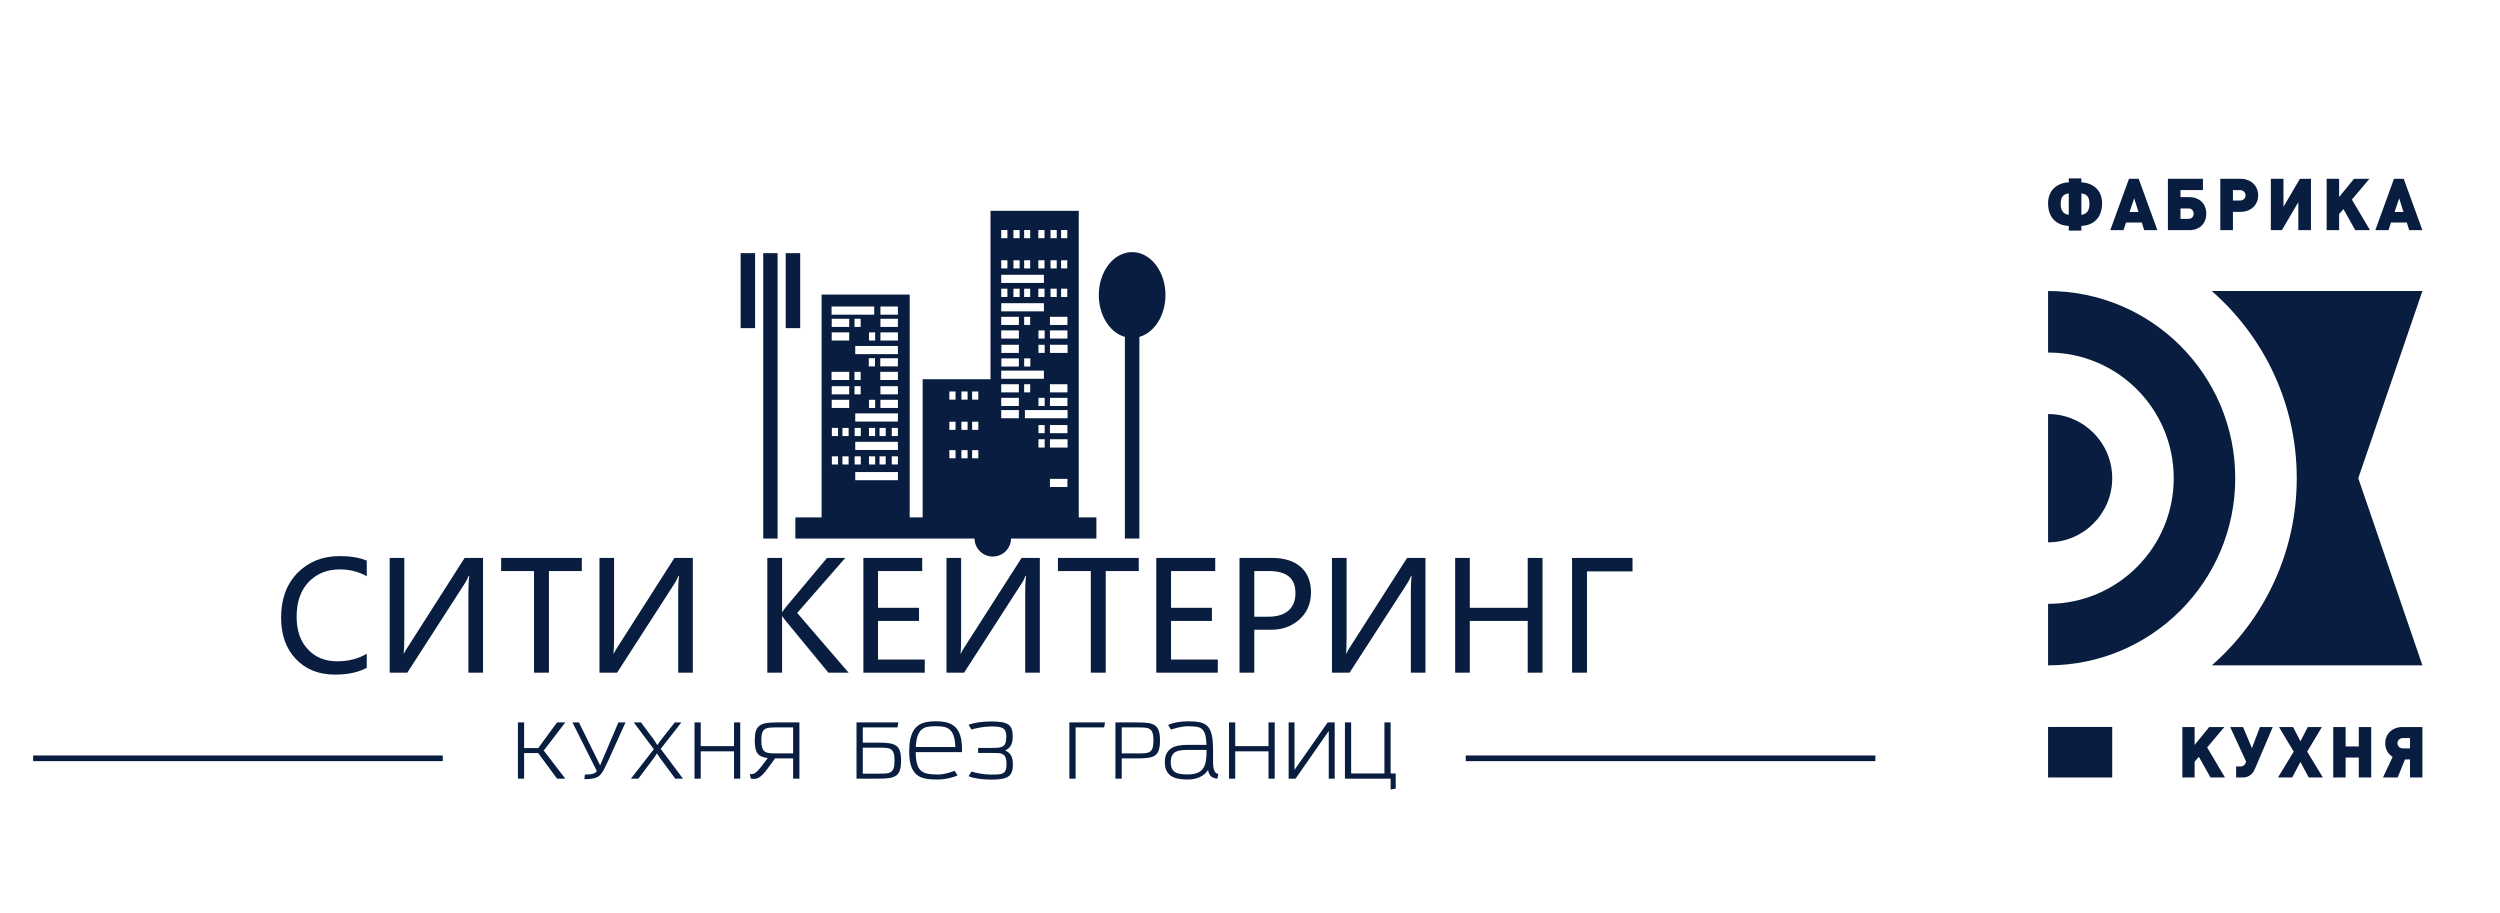 <?xml version="1.0" encoding="UTF-8"?> <!-- Generator: Adobe Illustrator 24.0.1, SVG Export Plug-In . SVG Version: 6.00 Build 0) --> <svg xmlns="http://www.w3.org/2000/svg" xmlns:xlink="http://www.w3.org/1999/xlink" id="Layer_1" x="0px" y="0px" viewBox="0 0 13889.76 5074.02" style="enable-background:new 0 0 13889.76 5074.02;" xml:space="preserve"> <style type="text/css"> .st0{fill-rule:evenodd;clip-rule:evenodd;fill:#081D3F;} </style> <g> <path class="st0" d="M7726.25,4386.4v-60.32h-253.92v-312.35h34.53v283.64h184.85v-283.64h34.53v283.64h28.23v84.17L7726.25,4386.4 L7726.25,4386.4z M7382.37,4326.08L7382.37,4326.08v-264.66l-184.41,264.66h-38.43v-312.35h32.6v263.69l184.35-263.69h38.95v312.35 H7382.37L7382.37,4326.08z M7047.64,4326.08L7047.64,4326.08v-151.81h-184.87v151.81h-34.56v-312.35h34.56v131.86h184.87v-131.86 h34.56v312.35H7047.64L7047.64,4326.08z M6703.69,4166.5L6703.69,4166.5h-106.55c-13.68,0-26.14,0.72-37.49,2.2 c-11.35,1.44-21.09,4.55-29.2,9.22c-8.07,4.7-14.4,11.53-18.95,20.44c-4.55,8.91-6.81,20.98-6.81,36.23s2.26,27.35,6.81,36.23 c4.54,8.95,10.92,15.74,19.24,20.44c8.2,4.71,18.03,7.82,29.41,9.26c11.35,1.46,23.81,2.19,37.46,2.19 c23.05,0,41.49-2.93,55.44-8.76c13.94-5.85,24.65-14.53,32.11-26.03c7.48-11.53,12.42-25.62,14.85-42.32 c2.45-16.71,3.68-36.07,3.68-58.14V4166.5L6703.69,4166.5z M6763.48,4326.56L6763.48,4326.56c-16.21-2.27-28.18-6.98-35.97-14.11 c-7.76-7.14-12.97-18.66-15.6-34.56c-11.35,17.22-26.46,30.35-45.47,39.42c-18.96,9.07-42.06,13.61-69.3,13.61 c-18.51,0-35.47-1.46-50.84-4.37c-15.42-2.92-28.63-8.05-39.68-15.31c-11.01-7.32-19.61-17.2-25.77-29.7 c-6.17-12.46-9.21-28.12-9.21-46.95c0-18.79,3.04-34.45,9.21-46.95c6.16-12.46,14.77-22.35,25.77-29.64 c11.05-7.32,24.26-12.42,39.68-15.35c15.37-2.92,32.33-4.37,50.84-4.37h106.05c-0.96-24.02-3.42-42.89-7.31-56.7 c-3.87-13.74-9.8-24.07-17.72-30.88c-7.98-6.83-18.2-11.11-30.68-12.92c-12.49-1.74-27.99-2.66-46.5-2.66 c-9.67,0-19.27,0.65-28.66,1.93c-9.46,1.33-18.25,2.92-26.53,4.88c-8.26,1.93-15.85,3.95-22.64,6.07 c-6.83,2.12-12.5,3.97-17.04,5.63l-16.03-25.81c13.65-6.48,29.98-11.5,49.14-15.08c19.09-3.58,40.03-5.36,62.74-5.36 c26.28,0,48.23,1.96,65.97,5.83c17.66,3.89,31.76,11.52,42.26,22.87c10.57,11.37,18.09,27.55,22.67,48.65 c4.55,21.11,6.79,48.84,6.79,83.19v7.81v54.47c0,12.35,0.58,22.61,1.7,30.88c1.13,8.28,2.85,15.11,5.15,20.44 c2.26,5.36,5.23,9.5,8.94,12.42c3.76,2.93,8.22,5.02,13.42,6.3L6763.48,4326.56L6763.48,4326.56z M6408.37,4112.5L6408.37,4112.5 c0-16.87-1.57-30.07-4.65-39.66c-3.09-9.54-7.92-16.68-14.59-21.38c-6.63-4.71-15.29-7.56-26.01-8.52 c-10.66-0.98-23.68-1.46-38.9-1.46h-91.98v144.5h91.98c15.22,0,28.24-0.5,38.9-1.48c10.72-0.97,19.38-3.74,26.01-8.26 c6.67-4.52,11.5-11.5,14.59-20.92c3.09-9.41,4.65-22.69,4.65-39.88V4112.5L6408.37,4112.5z M6197.2,4326.08L6197.2,4326.08v-312.35 h126.03c23.01,0,42.34,1.23,57.87,3.69c15.59,2.4,28.11,7.21,37.49,14.32c9.39,7.14,16.16,17.28,20.16,30.44 c4.08,13.09,6.11,30.38,6.11,51.78c0,21.41-2.03,38.69-6.11,51.82c-4,13.15-10.77,23.2-20.16,30.16 c-9.38,6.96-21.9,11.65-37.49,14.11c-15.53,2.41-34.86,3.67-57.87,3.67h-91v112.36H6197.2L6197.2,4326.08z M5941.33,4326.08 L5941.33,4326.08v-312.35h198.01l-4.89,27.74h-158.58v284.61H5941.33L5941.33,4326.08z M5434.39,4183.06L5434.39,4183.06v-27.74 h78.35c14.27,0,26.35-0.54,36.25-1.72c9.89-1.13,17.98-3.8,24.31-8c6.3-4.21,10.85-10.57,13.59-19c2.8-8.42,4.15-19.92,4.15-34.53 c0-12-1.51-21.7-4.59-29.18c-3.11-7.44-7.98-13.12-14.64-17.01c-6.65-3.91-15.3-6.52-26.01-7.8c-10.72-1.31-23.69-1.96-38.9-1.96 c-9.76,0-20.11,0.58-31.14,1.7c-11.03,1.13-21.62,2.59-31.64,4.39c-10.03,1.78-19.23,3.67-27.49,5.6 c-8.28,1.96-14.69,3.73-19.24,5.35l-16.02-25.81c6.85-3.24,15-5.98,24.55-8.25c9.59-2.28,19.86-4.19,30.92-5.86 c11.01-1.59,22.46-2.79,34.29-3.64c11.85-0.81,23.42-1.22,34.8-1.22c23.03,0,42.29,1.22,57.88,3.66 c15.55,2.46,27.97,6.67,37.23,12.66c9.22,6.01,15.79,14.35,19.66,25.07c3.92,10.66,5.88,24.31,5.88,40.86 c0,12.31-0.98,22.71-2.96,31.12c-1.88,8.43-4.68,15.59-8.26,21.42c-3.55,5.83-7.92,10.85-13.09,15.05 c-5.25,4.24-11.09,7.98-17.51,11.19c6.46,3.27,12.35,6.9,17.7,10.96c5.38,4.05,9.92,9.01,13.64,14.85 c3.71,5.83,6.57,13.03,8.52,21.66c1.96,8.57,2.93,18.85,2.93,30.88c0,16.55-2.06,30.24-6.09,41.12 c-4.08,10.88-10.8,19.42-20.18,25.75c-9.44,6.35-21.91,10.72-37.46,13.15c-15.59,2.43-34.85,3.66-57.88,3.66 c-11.37,0-22.95-0.41-34.8-1.22c-11.83-0.82-23.29-2.02-34.29-3.64c-11.06-1.61-21.33-3.57-30.92-5.85 c-9.54-2.24-17.7-5.03-24.55-8.26l16.02-25.77c4.55,1.59,10.96,3.37,19.24,5.33c8.26,1.96,17.46,3.82,27.49,5.59 c10.02,1.81,20.61,3.28,31.64,4.39c11.03,1.13,21.38,1.71,31.14,1.71c15.21,0,28.28-0.43,39.13-1.23c10.87-0.81,19.72-3,26.51-6.57 c6.83-3.55,11.76-9.12,14.85-16.78c3.06-7.6,4.63-18.08,4.63-31.36c0.02-15.9-1.44-28.16-4.39-36.75 c-2.87-8.58-7.53-14.98-13.83-19.2c-6.33-4.2-14.53-6.72-24.57-7.55c-10.09-0.78-22.22-1.2-36.49-1.2H5434.39L5434.39,4183.06z M5307.92,4150.44L5307.92,4150.44c-0.98-24.99-4-45.09-9-60.32c-5.05-15.24-12.02-26.99-20.94-35.27 c-8.92-8.26-19.92-13.7-33.06-16.29c-13.13-2.61-28.29-3.89-45.46-3.89c-14.92,0-28.86,0.89-41.86,2.67 c-12.99,1.8-24.39,6.42-34.32,13.85c-9.89,7.44-17.92,18.98-24.08,34.53c-6.17,15.57-9.89,37.14-11.17,64.72H5307.92 L5307.92,4150.44z M5320.07,4308.08L5320.07,4308.08c-13.63,6.5-30.74,11.9-51.34,16.29c-20.55,4.37-42.23,6.56-64.94,6.56 c-24.31,0-45.88-1.85-64.68-5.59c-18.82-3.71-34.73-11.27-47.71-22.61c-12.97-11.35-22.84-27.24-29.67-47.69 c-6.8-20.44-10.2-47.49-10.2-81.24c0-35.03,3.56-63.39,10.67-85.14c7.16-21.73,17.22-38.59,30.19-50.59 c12.96-11.99,28.46-20.1,46.48-24.34c17.99-4.2,37.8-6.33,59.57-6.33c23.35,0,44.08,2.3,62.25,6.83 c18.14,4.57,33.51,12.72,45.98,24.59c12.5,11.79,21.99,27.95,28.5,48.39c6.46,20.42,9.72,46.69,9.72,78.8v12.66h-257.34 c0.28,26.92,2.72,48.49,7.27,64.7c4.55,16.23,11.66,28.81,21.38,37.69c9.76,8.95,22.41,14.85,37.96,17.78 c15.57,2.9,34.56,4.39,56.96,4.39c9.7,0,19.2-0.81,28.42-2.46c9.26-1.63,17.83-3.48,25.81-5.57c7.92-2.15,15.21-4.39,21.85-6.85 c6.66-2.41,12.23-4.45,16.78-6.06L5320.07,4308.08L5320.07,4308.08z M4969.82,4224.38L4969.82,4224.38 c0-16.83-1.57-30.06-4.65-39.63c-3.05-9.56-7.94-16.63-14.59-21.18c-6.63-4.52-15.29-7.29-26.01-8.26 c-10.72-0.96-23.69-1.48-38.93-1.48h-91.96v144.5h91.96c15.24,0,28.2-0.5,38.93-1.44c10.72-1,19.37-3.84,26.01-8.55 c6.65-4.71,11.54-11.74,14.59-21.15c3.11-9.4,4.65-22.71,4.65-39.88V4224.38L4969.82,4224.38z M4758.65,4326.08L4758.65,4326.08 v-312.35h232.56l-4.87,27.74h-192.66v84.66h91c23.01,0,42.3,1.21,57.87,3.64c15.59,2.42,28.05,7.14,37.49,14.11 c9.39,6.98,16.11,17.01,20.16,30.14c4.08,13.14,6.07,30.42,6.07,51.8c0.02,21.39-1.98,38.72-6.07,51.82 c-4.05,13.15-10.77,23.29-20.16,30.42c-9.44,7.15-21.9,11.9-37.49,14.33c-15.57,2.43-34.86,3.67-57.87,3.67H4758.65 L4758.65,4326.08z M4441.48,4326.08L4441.48,4326.08h-35.03v-112.36h-100.2l-45.74,62.24c-9.11,12.31-17.37,22.07-24.81,29.18 c-7.48,7.14-14.61,12.51-21.41,16.08c-6.83,3.55-13.62,5.59-20.44,6.06c-6.79,0.5-14.24,0.07-22.38-1.2l-5.33-25.81 c4.86,0.68,9.49,0.76,13.85,0.26c4.39-0.5,8.92-2.09,13.59-4.87c4.74-2.74,9.83-6.89,15.37-12.42c5.48-5.51,12-13.12,19.44-22.84 l37.44-48.68c-13.59-1.59-25.05-4.44-34.27-8.49c-9.24-4.06-16.71-9.81-22.4-17.26c-5.67-7.48-9.74-17.01-12.16-28.73 c-2.41-11.65-3.64-26.09-3.64-43.29c0-21.4,2.02-38.69,6.06-51.78c4.06-13.15,10.8-23.29,20.22-30.44 c9.4-7.11,21.88-11.92,37.45-14.32c15.59-2.46,34.85-3.69,57.88-3.69h126.5V4326.08L4441.48,4326.08z M4406.45,4185.97 L4406.45,4185.97v-144.5H4314c-15.23,0-28.21,0.49-38.92,1.46c-10.69,0.96-19.36,3.71-26.01,8.26 c-6.66,4.54-11.53,11.68-14.62,21.4c-3.09,9.73-4.59,23.5-4.59,41.36c0,17.2,1.51,30.59,4.59,40.13 c3.09,9.59,7.96,16.71,14.62,21.4c6.65,4.7,15.32,7.63,26.01,8.76c10.72,1.15,23.69,1.72,38.92,1.72H4406.45L4406.45,4185.97z M4078.06,4326.08L4078.06,4326.08v-151.81h-184.85v151.81h-34.56v-312.35h34.56v131.86h184.85v-131.86h34.56v312.35H4078.06 L4078.06,4326.08z M3751.62,4326.08L3751.62,4326.08l-83.18-112.88v0.52l-18.48-28.24c-4.89,7.45-8.83,13.7-11.94,18.74 c-3.07,5-5.91,8.81-8.5,11.39l-82.69,110.46h-41.35l126.97-163.47c-8.45-11.34-17.37-23.34-26.77-36.02 c-9.44-12.63-18.98-25.34-28.7-38.17c-9.74-12.81-19.3-25.62-28.7-38.43c-9.41-12.82-18.48-24.91-27.25-36.26h40.36l59.84,80.28 c6.51,8.11,12.27,16.21,17.27,24.31c5.04,8.13,9.49,15.26,13.39,21.41c3.55-5.84,8.33-12.74,14.35-20.65 c5.98-7.95,11.61-15.16,16.78-21.68l66.19-83.68h36.43l-114.78,146.94c20.1,26.94,40.71,54.4,61.76,82.45 c21.11,28.08,41.68,55.71,61.78,82.96H3751.62L3751.62,4326.08z M3180.48,4013.73L3180.48,4013.73h36l117.74,238.41l9.24-21.42 l92.4-217h39.45l-97.32,215.04c-6.17,12.63-11.61,23.92-16.29,33.81c-4.71,9.9-9.41,18.56-14.11,26.04 c-4.71,7.44-9.65,13.8-14.82,18.95c-5.2,5.21-11.61,9.36-19.22,12.42c-7.63,3.09-16.88,5.36-27.73,6.83 c-10.85,1.47-23.92,2.19-39.19,2.19l2.96-25.77c9.05,0,17.07-0.26,24.05-0.76c6.98-0.48,12.99-1.35,18.01-2.67 c5.02-1.31,9.49-3.16,13.38-5.62c3.87-2.41,7.61-5.72,11.19-9.96L3180.48,4013.73L3180.48,4013.73z M3094.87,4326.08 L3094.87,4326.08l-104.61-142.06h-78.29v142.06h-34.59v-312.35h34.59v142.56h78.29l104.61-142.56h45.73 c-19.79,25.96-39.66,51.97-59.6,78.09c-19.95,26.11-39.97,52.15-60.08,78.09c20.11,25.96,40.14,52.04,60.08,78.35 c19.94,26.24,39.81,52.2,59.6,77.83H3094.87z"></path> <path class="st0" d="M2037.67,3710.33c-46.91,25.2-105.58,37.77-175.95,37.77c-91.34,0-164.22-29.38-218.67-87.37 c-54.51-57.95-81.3-134.34-81.3-230.07c0-102.5,30.16-184.82,91.31-247.83c62-62.13,139.1-93.19,233.81-93.19 c61.17,0,110.58,8.4,150.81,25.17v86.54c-45.27-25.2-95.51-37.78-150-37.78c-71.2,0-128.2,23.5-173.42,70.53 c-44.41,47.06-66.21,111.73-66.21,191.49c0,76.44,20.13,136.93,62.01,181.42c41.9,45.38,96.36,67.18,163.38,67.18 c62.85,0,117.33-14.27,164.24-41.97V3710.33L2037.67,3710.33z M2683.69,3737.21L2683.69,3737.21h-81.27v-447.69 c0-39.47,1.68-68.83,5.02-89.84h-3.35c-6.72,16.77-14.25,30.24-21.81,41.97l-319.22,495.55h-98.05v-637.46h81.28v438.39 c0,47.87-1.65,78.96-3.35,93.22h1.7c4.18-10.9,13.42-26.04,25.96-44.49l310.88-487.12h102.21V3737.21L2683.69,3737.21z M3232.54,3172.81L3232.54,3172.81h-182.68v564.4h-82.94v-564.4h-182.66v-73.06h448.28V3172.81L3232.54,3172.81z M3849.22,3737.21 L3849.22,3737.21h-81.28v-447.69c0-39.47,1.68-68.83,5-89.84h-3.32c-6.68,16.77-14.25,30.24-21.77,41.97l-319.24,495.55h-98.05 v-637.46h81.29v438.39c0,47.87-1.7,78.96-3.37,93.22h1.68c5.05-10.9,13.41-26.04,25.99-44.49L3747,3099.74h102.22V3737.21 L3849.22,3737.21z M4714.77,3737.21L4714.77,3737.21h-112.29l-238.8-289.76c-7.54-10.09-13.41-17.65-16.78-23.5h-1.65v313.26 h-82.13v-637.46h82.13v299.81h1.68c5.05-6.74,10.87-15.08,16.73-23.49l231.28-276.32h101.4l-267.3,305.7L4714.77,3737.21 L4714.77,3737.21z M5137.92,3737.21L5137.92,3737.21h-341.07v-637.46h326.83v73.06h-245.53v204.08h227.91v73.04h-227.91v214.21 h259.77V3737.21L5137.92,3737.21z M5777.21,3737.21L5777.21,3737.21h-81.24v-447.69c0-39.47,1.65-68.83,5.04-89.84h-3.39 c-6.65,16.77-13.39,30.24-21.81,41.97l-319.27,495.55h-97.98v-637.46h81.31v438.39c0,47.87-0.87,78.96-3.43,93.22h1.73 c4.99-10.9,13.38-26.04,25.99-44.49l311.66-487.12h101.4V3737.21L5777.21,3737.21z M6326.87,3172.81L6326.87,3172.81h-183.49v564.4 h-82.98v-564.4h-182.62v-73.06h449.08V3172.81L6326.87,3172.81z M6765.91,3737.21L6765.91,3737.21h-341.82v-637.46h327.6v73.06 H6506.2v204.08h227.09v73.04H6506.2v214.21h259.71V3737.21L6765.91,3737.21z M6968.73,3498.64L6968.73,3498.64v238.57h-82.15 v-637.46h180.15c68.74,0,122.36,16.78,160.09,50.35c37.67,32.75,56.93,80.67,56.93,141.95c0,62.17-22.64,113.41-67.03,152.04 c-44.42,38.63-99.7,57.09-165.89,54.56H6968.73L6968.73,3498.64z M6968.73,3172.81L6968.73,3172.81v253.6h75.39 c50.29,0,87.96-10.88,113.97-33.59c25.96-22.64,39.38-55.42,39.38-97.38c0-82.29-48.6-122.63-145.8-122.63H6968.73L6968.73,3172.81 z M7919.72,3737.21L7919.72,3737.21h-81.27v-447.69c0-39.47,1.7-68.83,4.2-89.84h-2.5c-7.53,16.77-14.28,30.24-21.78,41.97 l-320.12,495.55h-98.03v-637.46h81.33v438.39c0,47.87-0.89,78.96-3.4,93.22h1.67c5.04-10.9,13.41-26.04,25.99-44.49l311.72-487.12 h102.21V3737.21L7919.72,3737.21z M8569.95,3737.21L8569.95,3737.21h-82.14v-287.27h-321.7v287.27h-81.33v-637.46h81.33v277.15 h321.7v-277.15h82.14V3737.21L8569.95,3737.21z M9070.12,3174.5L9070.12,3174.5h-253v562.7h-82.92v-637.46h335.92V3174.5z"></path> <path class="st0" d="M4240.5,1406.52h79.61v1585.7h-79.61V1406.52L4240.5,1406.52z M4365.36,1406.52L4365.36,1406.52h80.44v416.6 h-80.44V1406.52L4365.36,1406.52z M4114.84,1406.52L4114.84,1406.52h80.41v416.6h-80.41V1406.52z"></path> <path class="st0" d="M6290.03,1400.67c102.24,0,185.16,106.66,185.16,238.52c0,114.21-62.04,209.13-144.96,232.63v1120.4h-80.49 v-1120.4c-82.86-23.5-144.9-118.42-144.9-232.63C6104.85,1507.32,6187.76,1400.67,6290.03,1400.67z"></path> <path class="st0" d="M4891.56,1702.99v45.38h97.17v-45.38H4891.56L4891.56,1702.99z M4891.56,1771.04L4891.56,1771.04v45.34h97.17 v-45.34H4891.56L4891.56,1771.04z M4620.91,1771.04L4620.91,1771.04v45.34h97.2v-45.34H4620.91L4620.91,1771.04z M4747.47,1771.04 L4747.47,1771.04v45.34h34.32v-45.34H4747.47L4747.47,1771.04z M4718.11,1846.64L4718.11,1846.64h-97.2v45.32h97.2V1846.64 L4718.11,1846.64z M4988.72,1846.64L4988.72,1846.64h-97.17v45.32h97.17V1846.64L4988.72,1846.64z M4862.23,1846.64 L4862.23,1846.64h-34.32v45.32h34.32V1846.64L4862.23,1846.64z M4988.72,1922.19L4988.72,1922.19h-237.1v45.38h237.1V1922.19 L4988.72,1922.19z M4988.72,1990.23L4988.72,1990.23h-98.03v45.33h98.03V1990.23L4988.72,1990.23z M4861.4,1990.23L4861.4,1990.23 h-34.36v45.33h34.36V1990.23L4861.4,1990.23z M4890.69,2065.84L4890.69,2065.84v45.36h98.03v-45.36H4890.69L4890.69,2065.84z M4620.05,2065.84L4620.05,2065.84v45.36h98.07v-45.36H4620.05L4620.05,2065.84z M4747.47,2065.84L4747.47,2065.84v45.36h34.32 v-45.36H4747.47L4747.47,2065.84z M4891.56,2145.62L4891.56,2145.62V2191h97.17v-45.38H4891.56L4891.56,2145.62z M4620.91,2145.62 L4620.91,2145.62V2191h97.2v-45.38H4620.91L4620.91,2145.62z M4747.47,2145.62L4747.47,2145.62V2191h34.32v-45.38H4747.47 L4747.47,2145.62z M4718.11,2221.2L4718.11,2221.2h-97.2v45.35h97.2V2221.2L4718.11,2221.2z M4988.72,2221.2L4988.72,2221.2h-97.17 v45.35h97.17V2221.2L4988.72,2221.2z M4862.23,2221.2L4862.23,2221.2h-34.32v45.35h34.32V2221.2L4862.23,2221.2z M4988.72,2296.8 L4988.72,2296.8h-237.1v45.34h237.1V2296.8L4988.72,2296.8z M4862.23,2377.39L4862.23,2377.39h-34.32v45.38h34.32V2377.39 L4862.23,2377.39z M4920.87,2377.39L4920.87,2377.39h-34.33v45.38h34.33V2377.39L4920.87,2377.39z M4988.72,2377.39 L4988.72,2377.39h-34.32v45.38h34.32V2377.39L4988.72,2377.39z M4656.13,2377.39L4656.13,2377.39h-34.38v45.38h34.38V2377.39 L4656.13,2377.39z M4714.77,2377.39L4714.77,2377.39h-34.38v45.38h34.38V2377.39L4714.77,2377.39z M4782.62,2377.39 L4782.62,2377.39h-34.34v45.38h34.34V2377.39L4782.62,2377.39z M4988.72,2454.69L4988.72,2454.69h-237.1v45.38h237.1V2454.69 L4988.72,2454.69z M4862.23,2535.32L4862.23,2535.32h-34.32v45.32h34.32V2535.32L4862.23,2535.32z M4920.87,2535.32 L4920.87,2535.32h-34.33v45.32h34.33V2535.32L4920.87,2535.32z M4988.72,2535.32L4988.72,2535.32h-34.32v45.32h34.32V2535.32 L4988.72,2535.32z M4656.13,2535.32L4656.13,2535.32h-34.38v45.32h34.38V2535.32L4656.13,2535.32z M4714.77,2535.32 L4714.77,2535.32h-34.38v45.32h34.38V2535.32L4714.77,2535.32z M4782.62,2535.32L4782.62,2535.32h-34.34v45.32h34.34V2535.32 L4782.62,2535.32z M4988.72,2622.68L4988.72,2622.68h-237.1v45.34h237.1V2622.68L4988.72,2622.68z M5931.39,2323.7L5931.39,2323.7 v-45.38h-237.15v45.38H5931.39L5931.39,2323.7z M5660.74,2323.7L5660.74,2323.7v-45.38h-98.03v45.38H5660.74L5660.74,2323.7z M5660.74,2255.65L5660.74,2255.65v-45.36h-98.03v45.36H5660.74L5660.74,2255.65z M5930.56,2255.65L5930.56,2255.65v-45.36h-97.16 v45.36H5930.56L5930.56,2255.65z M5804.04,2255.65L5804.04,2255.65v-45.36h-34.42v45.36H5804.04L5804.04,2255.65z M5833.39,2180.02 L5833.39,2180.02h97.16v-45.32h-97.16V2180.02L5833.39,2180.02z M5562.72,2180.02L5562.72,2180.02h98.03v-45.32h-98.03V2180.02 L5562.72,2180.02z M5690.08,2180.02L5690.08,2180.02h33.51v-45.32h-33.51V2180.02L5690.08,2180.02z M5562.72,2104.48 L5562.72,2104.48h237.15v-45.38h-237.15V2104.48L5562.72,2104.48z M5563.56,2036.43L5563.56,2036.43h97.19v-45.33h-97.19V2036.43 L5563.56,2036.43z M5690.08,2036.43L5690.08,2036.43h34.35v-45.33h-34.35V2036.43L5690.08,2036.43z M5660.74,1960.83 L5660.74,1960.83v-45.33h-97.19v45.33H5660.74L5660.74,1960.83z M5931.39,1960.83L5931.39,1960.83v-45.33h-97.99v45.33H5931.39 L5931.39,1960.83z M5804.04,1960.83L5804.04,1960.83v-45.33h-34.42v45.33H5804.04L5804.04,1960.83z M5660.74,1881.02 L5660.74,1881.02v-45.34h-98.03v45.34H5660.74L5660.74,1881.02z M5930.56,1881.02L5930.56,1881.02v-45.34h-97.16v45.34H5930.56 L5930.56,1881.02z M5804.04,1881.02L5804.04,1881.02v-45.34h-34.42v45.34H5804.04L5804.04,1881.02z M5833.39,1805.47 L5833.39,1805.47h97.16v-45.36h-97.16V1805.47L5833.39,1805.47z M5562.72,1805.47L5562.72,1805.47h98.03v-45.36h-98.03V1805.47 L5562.72,1805.47z M5690.08,1805.47L5690.08,1805.47h33.51v-45.36h-33.51V1805.47L5690.08,1805.47z M5562.72,1729.87 L5562.72,1729.87h237.15v-45.33h-237.15V1729.87L5562.72,1729.87z M5690.08,1650.08L5690.08,1650.08h33.51v-46.19h-33.51V1650.08 L5690.08,1650.08z M5630.58,1650.08L5630.58,1650.08h34.36v-46.19h-34.36V1650.08L5630.58,1650.08z M5562.72,1650.08 L5562.72,1650.08h34.35v-46.19h-34.35V1650.08L5562.72,1650.08z M5895.31,1650.08L5895.31,1650.08h34.41v-46.19h-34.41V1650.08 L5895.31,1650.08z M5836.71,1650.08L5836.71,1650.08h34.36v-46.19h-34.36V1650.08L5836.71,1650.08z M5768.79,1650.08 L5768.79,1650.08h34.4v-46.19h-34.4V1650.08L5768.79,1650.08z M5562.72,1571.97L5562.72,1571.97h237.15v-45.34h-237.15V1571.97 L5562.72,1571.97z M5690.08,1491.35L5690.08,1491.35h33.51v-45.32h-33.51V1491.35L5690.08,1491.35z M5630.58,1491.35 L5630.58,1491.35h34.36v-45.32h-34.36V1491.35L5630.58,1491.35z M5562.72,1491.35L5562.72,1491.35h34.35v-45.32h-34.35V1491.35 L5562.72,1491.35z M5895.31,1491.35L5895.31,1491.35h34.41v-45.32h-34.41V1491.35L5895.31,1491.35z M5836.71,1491.35 L5836.71,1491.35h34.36v-45.32h-34.36V1491.35L5836.71,1491.35z M5768.79,1491.35L5768.79,1491.35h34.4v-45.32h-34.4V1491.35 L5768.79,1491.35z M5690.08,1323.39L5690.08,1323.39h33.51v-45.38h-33.51V1323.39L5690.08,1323.39z M5630.58,1323.39 L5630.58,1323.39h34.36v-45.38h-34.36V1323.39L5630.58,1323.39z M5562.72,1323.39L5562.72,1323.39h34.35v-45.38h-34.35V1323.39 L5562.72,1323.39z M5895.31,1323.39L5895.31,1323.39h34.41v-45.38h-34.41V1323.39L5895.31,1323.39z M5836.71,1323.39 L5836.71,1323.39h34.36v-45.38h-34.36V1323.39L5836.71,1323.39z M5768.79,1323.39L5768.79,1323.39h34.4v-45.38h-34.4V1323.39 L5768.79,1323.39z M5833.39,2705.81L5833.39,2705.81h97.16v-45.35h-97.16V2705.81L5833.39,2705.81z M5931.39,2486.59 L5931.39,2486.59v-46.19h-97.99v46.19H5931.39L5931.39,2486.59z M5804.04,2486.59L5804.04,2486.59v-46.19h-34.42v46.19H5804.04 L5804.04,2486.59z M5930.56,2406.8L5930.56,2406.8v-45.33h-97.16v45.33H5930.56L5930.56,2406.8z M5804.04,2406.8L5804.04,2406.8 v-45.33h-34.42v45.33H5804.04L5804.04,2406.8z M5401.04,2546.24L5401.04,2546.24h34.35v-45.35h-34.35V2546.24L5401.04,2546.24z M5341.54,2546.24L5341.54,2546.24h34.34v-45.35h-34.34V2546.24L5341.54,2546.24z M5274.46,2546.24L5274.46,2546.24h34.4v-45.35 h-34.4V2546.24L5274.46,2546.24z M5401.04,2388.34L5401.04,2388.34h34.35v-45.32h-34.35V2388.34L5401.04,2388.34z M5341.54,2388.34 L5341.54,2388.34h34.34v-45.32h-34.34V2388.34L5341.54,2388.34z M5274.46,2388.34L5274.46,2388.34h34.4v-45.32h-34.4V2388.34 L5274.46,2388.34z M5401.04,2220.39L5401.04,2220.39h34.35V2175h-34.35V2220.39L5401.04,2220.39z M5341.54,2220.39L5341.54,2220.39 h34.34V2175h-34.34V2220.39L5341.54,2220.39z M5274.46,2220.39L5274.46,2220.39h34.4V2175h-34.4V2220.39L5274.46,2220.39z M4620.05,1702.99L4620.05,1702.99v45.38h237.16v-45.38H4620.05L4620.05,1702.99z M4418.95,2874.64L4418.95,2874.64h145.84V1636.67 h489.32v1237.97h72.05v-767.63h377.04v-935.63h490.23v1703.26h98.01v117.58H4418.95V2874.64z"></path> <path class="st0" d="M5515.79,2888.88c56.16,0,101.42,45.38,101.42,101.66c0,56.29-45.29,101.62-101.42,101.62 c-56.15,0-101.4-45.32-101.4-101.62C5414.39,2934.26,5459.64,2888.88,5515.79,2888.88z"></path> <rect x="184" y="4197.41" class="st0" width="2276.02" height="31.39"></rect> <rect x="8143.44" y="4197.41" class="st0" width="2276.02" height="31.39"></rect> </g> <g> <g> <path class="st0" d="M12288.55,1616.89h1170.14l-356.37,1039.89l356.37,1039.9h-1170.16 c289.29-253.26,472.02-625.21,472.02-1039.9C12760.55,2242.1,12577.83,1870.14,12288.55,1616.89z"></path> <path class="st0" d="M11378.9,1616.89c574.31,0,1039.89,465.58,1039.89,1039.89c0,574.31-465.58,1039.89-1039.89,1039.89V3354.9 c385.56,0,698.12-312.56,698.12-698.12c0-385.56-312.56-698.12-698.12-698.12V1616.89L11378.9,1616.89z M11378.9,2300.42v712.72 c196.81,0,356.36-159.55,356.36-356.36C11735.26,2459.96,11575.72,2300.42,11378.9,2300.42z"></path> </g> <path class="st0" d="M11493.87,1255.12c-18.96-0.8-35.58-4.4-49.88-10.82c-14.28-6.41-26.24-15.09-35.85-26.04 c-9.62-10.94-16.9-23.9-21.84-38.86c-4.94-14.96-7.41-31.38-7.41-49.28c0-17.63,2.73-33.52,8.21-47.68 c5.48-14.15,13.29-26.17,23.44-36.06c10.15-9.88,22.23-17.69,36.26-23.44c14.02-5.74,29.71-9.02,47.07-9.82v-22.04h70.11v22.04 c17.1,0.8,32.72,4.08,46.88,9.82c14.15,5.74,26.3,13.56,36.46,23.44c10.15,9.89,17.96,21.91,23.43,36.06 c5.48,14.16,8.21,30.05,8.21,47.68c0,17.9-2.47,34.32-7.41,49.28c-4.95,14.96-12.22,27.91-21.84,38.86 c-9.61,10.95-21.64,19.63-36.06,26.04c-14.42,6.42-30.98,10.02-49.68,10.82v26.04h-70.11V1255.12L11493.87,1255.12z M11493.87,1074.83c-15.23,1.34-26.5,6.61-33.85,15.83c-7.35,9.21-11.01,23.44-11.01,42.67c0,36.59,14.95,56.62,44.87,60.09 V1074.83L11493.87,1074.83z M11563.99,1193.42c29.91-3.47,44.87-23.5,44.87-60.09c0-19.23-3.67-33.46-11.01-42.67 c-7.35-9.22-18.64-14.49-33.86-15.83V1193.42L11563.99,1193.42z M11857.19,1101.67l-25.64,76.12h49.67L11857.19,1101.67 L11857.19,1101.67z M11912.88,1278.76l-13.23-42.46h-87.74l-14.02,42.46h-73.32l103.77-285.25h54.08l103.77,285.25H11912.88 L11912.88,1278.76z M12187.65,1187.01c0-8.28-2.54-15.16-7.61-20.64c-5.07-5.48-12.01-8.21-20.83-8.21h-44.47v57.69h44.47 c8.82,0,15.75-2.74,20.83-8.21C12185.12,1202.17,12187.65,1195.29,12187.65,1187.01L12187.65,1187.01z M12257.77,1187.01 c0,13.35-2.14,25.64-6.41,36.86c-4.27,11.22-10.48,20.9-18.63,29.05c-8.14,8.14-18.16,14.48-30.04,19.03 c-11.88,4.54-25.31,6.81-40.27,6.81h-117.79V993.51h194.71v62.5h-124.6v39.26h47.67c14.96,0,28.32,2.27,40.06,6.81 c11.76,4.55,21.77,10.88,30.05,19.03c8.28,8.15,14.56,17.83,18.83,29.05C12255.63,1161.37,12257.77,1173.66,12257.77,1187.01 L12257.77,1187.01z M12476.05,1085.25c0-8.28-2.87-15.16-8.61-20.64c-5.74-5.48-13.02-8.22-21.84-8.22h-39.66v57.7h39.66 c8.82,0,16.1-2.74,21.84-8.21C12473.18,1100.41,12476.05,1093.53,12476.05,1085.25L12476.05,1085.25z M12546.17,1085.25 c0,13.36-2.4,25.64-7.21,36.86s-11.55,20.9-20.23,29.04c-8.68,8.15-18.97,14.49-30.85,19.03c-11.88,4.54-24.91,6.81-39.06,6.81 h-42.86v101.76h-70.12V993.51h112.98c14.16,0,27.18,2.26,39.06,6.81c11.89,4.54,22.17,10.88,30.85,19.03 c8.68,8.15,15.42,17.83,20.23,29.05C12543.76,1059.61,12546.17,1071.9,12546.17,1085.25L12546.17,1085.25z M12769.26,1278.76 v-155.45l-91.35,155.45h-61.3V993.51h70.12v155.44l91.34-155.44h61.3v285.25H12769.26L12769.26,1278.76z M13085.7,1278.76 l-65.7-116.99l-24.04,27.64v89.35h-69.31V993.51h69.31v100.96l82.54-100.96h85.74l-97.36,115.38l100.56,169.87H13085.7 L13085.7,1278.76z M13329.62,1101.67l-25.64,76.12h49.67L13329.62,1101.67L13329.62,1101.67z M13385.32,1278.76l-13.23-42.46 h-87.74l-14.02,42.46h-73.32l103.77-285.25h54.08l103.77,285.25H13385.32z"></path> <path class="st0" d="M12281.26,4319.62l-64.55-114.93l-23.62,27.16v87.77h-68.1v-280.25h68.1v99.19l81.08-99.19h84.24 l-95.65,113.36l98.79,166.89H12281.26L12281.26,4319.62z M12528.78,4270.42c-2.62,6.3-5.9,12.4-9.84,18.31 c-3.93,5.9-8.66,11.15-14.17,15.74c-5.51,4.6-11.81,8.27-18.89,11.02c-7.09,2.76-15.09,4.14-24.02,4.14h-38.17v-61.4h24.4 c5.24,0,9.71-0.92,13.38-2.75c3.67-1.84,6.7-4.07,9.06-6.69c2.36-2.63,4.19-5.51,5.51-8.66c1.32-3.14,2.36-6.17,3.15-9.06 l-88.57-191.69h71.64l49.19,117.29l44.48-117.29h71.24L12528.78,4270.42L12528.78,4270.42z M12827.07,4319.62l-46.05-86.2 l-46.05,86.2h-78.72l87.38-143.67l-81.87-136.59h78.33l40.94,79.12l40.93-79.12h78.33l-81.88,136.59l87.39,143.67H12827.07 L12827.07,4319.62z M13105.29,4319.62v-111h-73.21v111h-68.88v-280.25h68.88v107.85h73.21v-107.85h68.88v280.25H13105.29 L13105.29,4319.62z M13389.81,4100.77h-39.76c-8.66,0-15.82,2.75-21.46,8.26c-5.64,5.51-8.46,12.34-8.46,20.47 c0,8.13,2.82,14.89,8.46,20.26c5.64,5.38,12.79,8.08,21.46,8.08h39.76V4100.77L13389.81,4100.77z M13321.32,4319.62h-81.88 l53.93-114.54c-12.86-7.87-22.96-18.3-30.3-31.3c-7.35-12.99-11.02-27.74-11.02-44.27c0-13.12,2.36-25.2,7.08-36.22 c4.72-11.02,11.34-20.53,19.87-28.54c8.53-8,18.64-14.24,30.31-18.69c11.67-4.46,24.47-6.69,38.37-6.69h111.01v280.25h-68.88 v-99.98h-27.95L13321.32,4319.62z"></path> <rect x="11378.9" y="4038.81" class="st0" width="356.36" height="280.81"></rect> </g> </svg> 